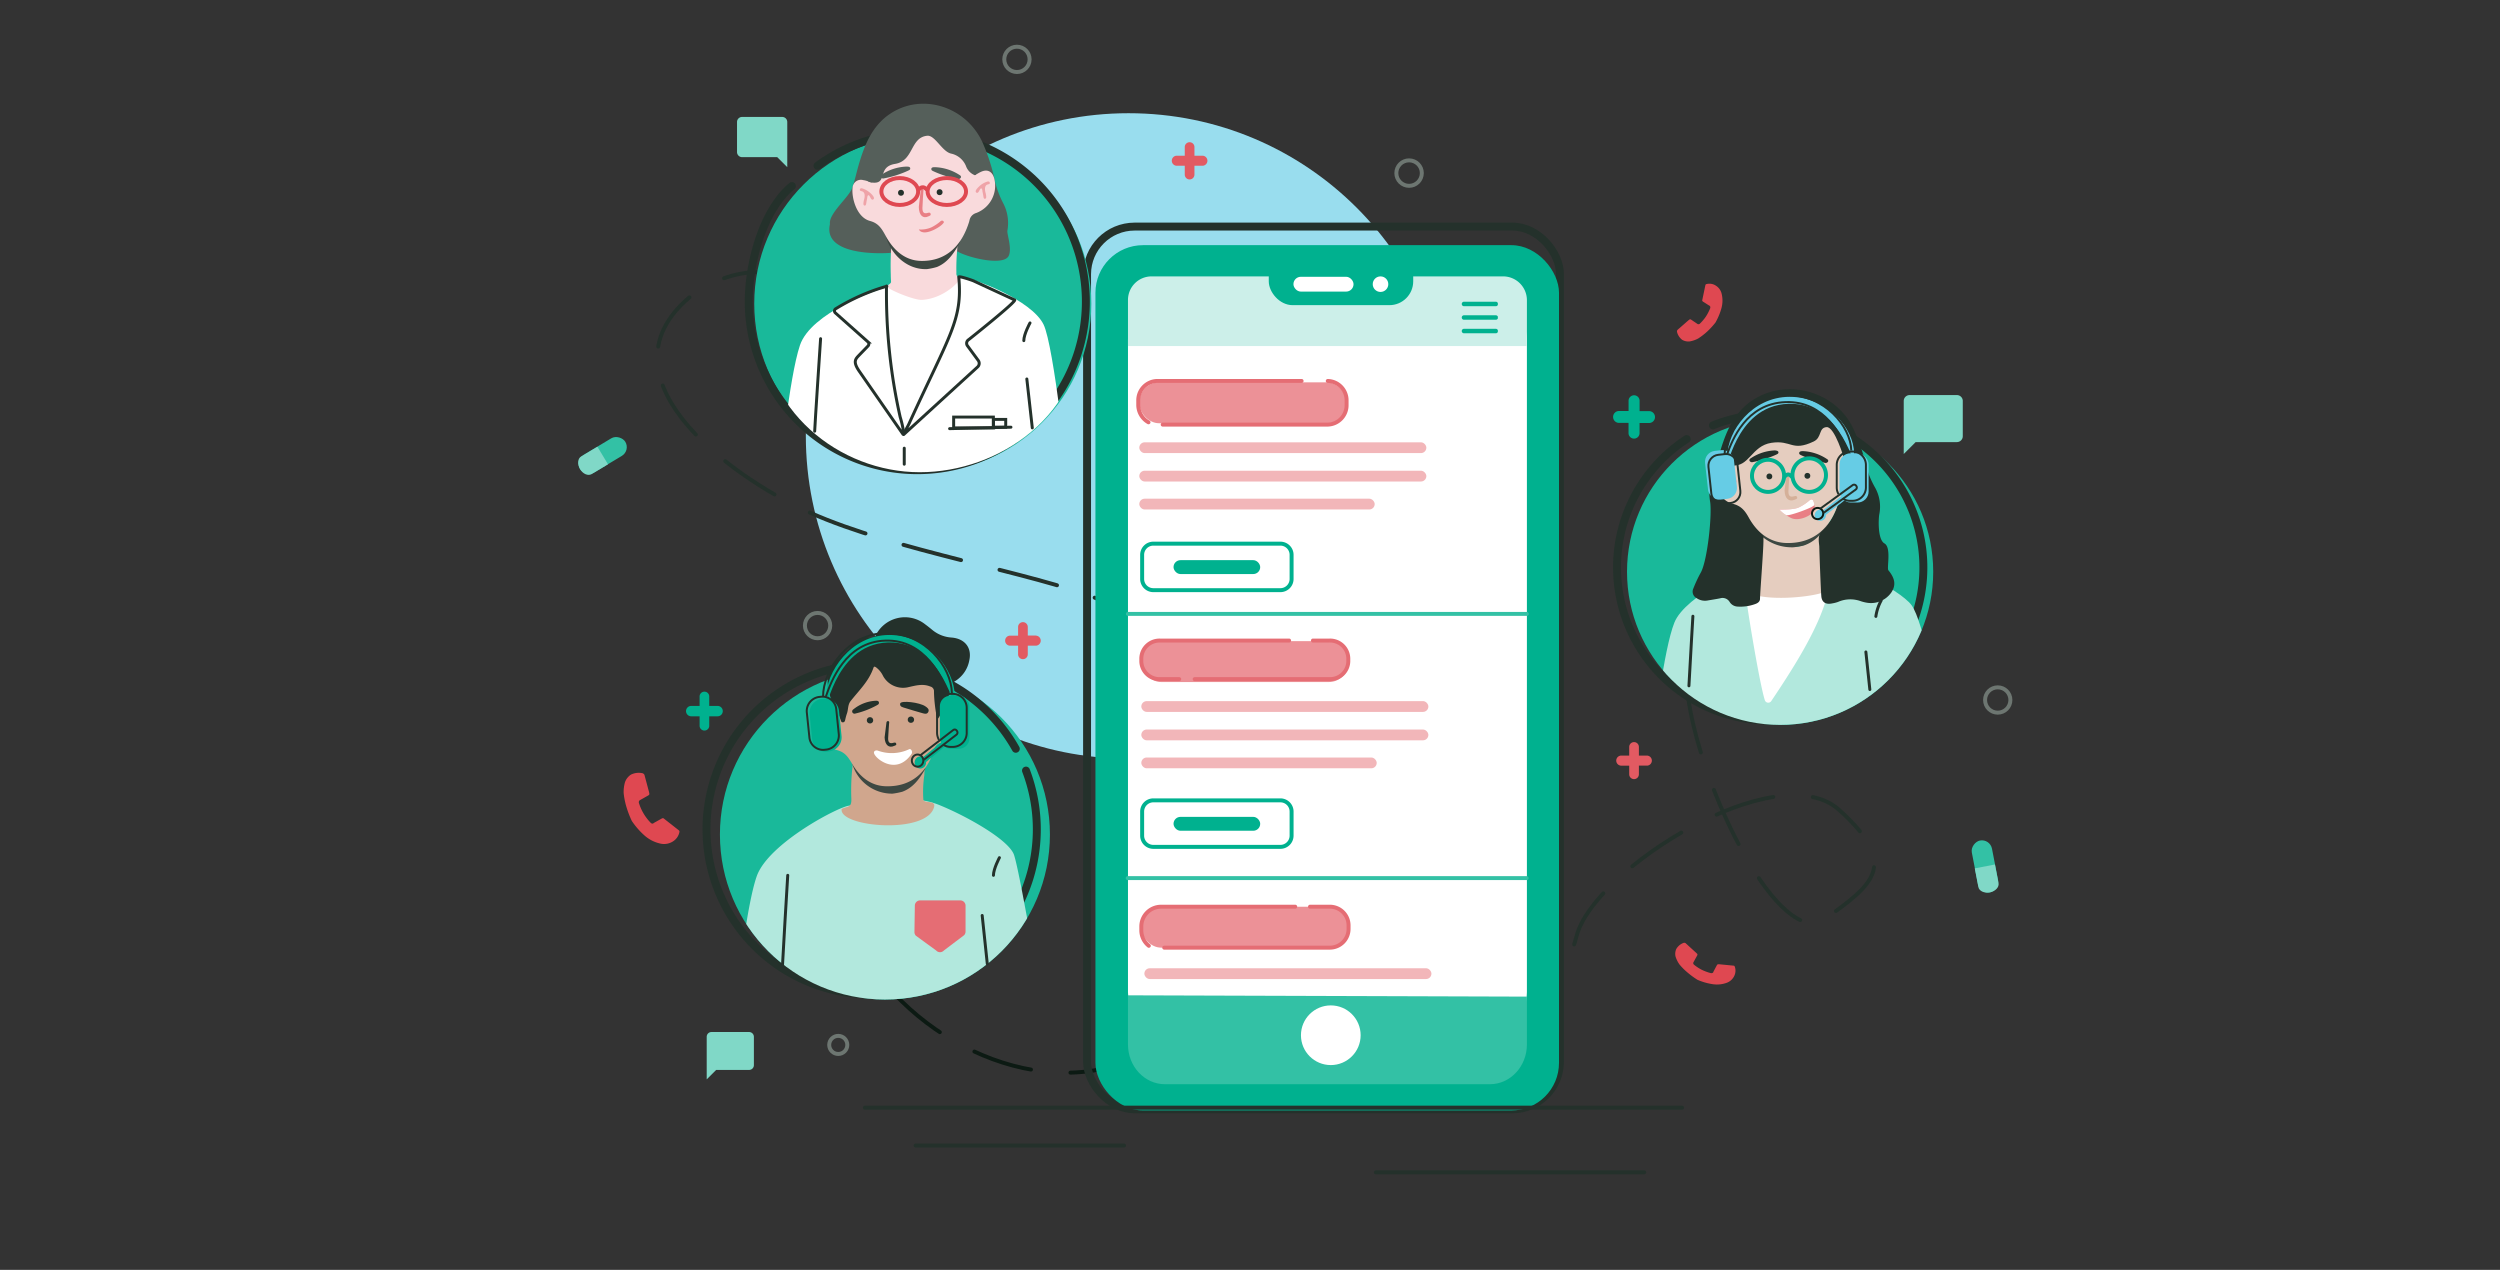 <?xml version="1.0" encoding="UTF-8"?> <svg xmlns="http://www.w3.org/2000/svg" xmlns:xlink="http://www.w3.org/1999/xlink" viewBox="0 0 630 320"><rect x="0" y="0" width="630" height="320" fill="#333333" stroke="none"/><defs><style>.cls-1,.cls-11,.cls-13,.cls-15,.cls-17,.cls-20,.cls-27,.cls-29,.cls-3,.cls-30,.cls-34,.cls-35,.cls-39,.cls-4,.cls-42,.cls-5{fill:none;}.cls-2{fill:#9de;}.cls-17,.cls-20,.cls-29,.cls-3,.cls-39,.cls-5{stroke:#24312b;}.cls-13,.cls-15,.cls-17,.cls-20,.cls-27,.cls-3,.cls-35,.cls-39,.cls-4{stroke-linecap:round;}.cls-11,.cls-13,.cls-15,.cls-17,.cls-20,.cls-27,.cls-29,.cls-3,.cls-30,.cls-34,.cls-35,.cls-39,.cls-4,.cls-42,.cls-5{stroke-miterlimit:10;}.cls-3,.cls-4{stroke-dasharray:15 10;}.cls-30,.cls-4{stroke:#0c1a13;}.cls-17,.cls-5{stroke-width:2px;}.cls-6{fill:#00b18f;}.cls-7{fill:#fff;}.cls-40,.cls-8{fill:#33c1a5;}.cls-15,.cls-44,.cls-8,.cls-9{fill-rule:evenodd;}.cls-9{fill:#ccefe9;}.cls-10{clip-path:url(#clip-path);}.cls-11,.cls-27{stroke:#00b18f;}.cls-12{fill:#f2b6b9;}.cls-13{stroke:#33c1a5;}.cls-14{fill:#ec9197;}.cls-15{stroke:#e56d74;}.cls-16{fill:#19b99a;}.cls-18{clip-path:url(#clip-path-2);}.cls-19{fill:#b2e8dd;}.cls-20{stroke-width:0.75px;}.cls-21{fill:#e5cdbf;}.cls-22{fill:#3d4842;}.cls-23{fill:#24312b;}.cls-24{fill:#d5b099;}.cls-25{fill:#e97f85;}.cls-26{fill:#efa3a8;}.cls-28{fill:#66cce5;}.cls-29,.cls-30{stroke-width:0.5px;}.cls-31{clip-path:url(#clip-path-3);}.cls-32{fill:#555f5a;}.cls-33{fill:#f9dadc;}.cls-34,.cls-35{stroke:#df4851;}.cls-36{clip-path:url(#clip-path-4);}.cls-37{fill:#e56d74;}.cls-38{fill:#d0a68d;}.cls-41,.cls-44{fill:#80d8c7;}.cls-42{stroke:#6d7671;}.cls-43{fill:#df4851;}.cls-44{isolation:isolate;}.cls-45{fill:#e25a62;}</style><clipPath id="clip-path"><rect class="cls-1" x="368.36" y="75.25" width="9.1" height="9.1"></rect></clipPath><clipPath id="clip-path-2"><circle class="cls-1" cx="448.59" cy="144.09" r="38.58"></circle></clipPath><clipPath id="clip-path-3"><path class="cls-1" d="M272.92,81c0,23.46-21,38-41.15,38s-40.08-15.56-40.08-39,19.9-45.93,40.08-45.93S272.92,57.53,272.92,81Z"></path></clipPath><clipPath id="clip-path-4"><circle class="cls-1" cx="223" cy="210.3" r="41.58"></circle></clipPath></defs><g id="Our_Products" data-name="Our Products"><g id="IVR"><g id="small_version-4" data-name="small version"><circle class="cls-2" cx="284.39" cy="109.85" r="81.32"></circle><path class="cls-3" d="M425.31,175c3,23.7,23.33,64.9,34.74,56.51s19.08-13.25,3.47-27.37-62,15-66.24,31.81C390.51,262.59,362.35,253,362.35,253"></path><path class="cls-4" d="M284.39,267.38c-27.37,10.76-60.68-9.64-69.93-33.95"></path><path class="cls-3" d="M217.84,82.92c-16.91-17.46-30.62-17.16-43.11-8.8-25.29,19.9,7.91,45.44,29.39,55.07s56.21,15.09,72.92,21.89"></path><g id="screen-4" data-name="screen"><rect class="cls-5" x="273.94" y="57.1" width="119.17" height="222.45" rx="12"></rect><rect class="cls-6" x="276.05" y="61.78" width="116.82" height="218.06" rx="12"></rect><rect class="cls-7" x="284.25" y="73.57" width="100.53" height="188.47" rx="12"></rect><path class="cls-8" d="M375.48,273.22H293.55c-5.12,0-9.3-4.48-9.3-10v-12.4l100.53.33v12.07C384.78,268.74,380.59,273.22,375.48,273.22Z"></path><path class="cls-9" d="M284.25,87.21V75.57a5.94,5.94,0,0,1,5.92-5.92h88.69a6,6,0,0,1,5.92,5.92V87.21"></path><rect class="cls-6" x="319.73" y="63.66" width="36.4" height="13.24" rx="6"></rect><circle class="cls-7" cx="347.89" cy="71.61" r="1.96"></circle><circle class="cls-7" cx="335.36" cy="260.88" r="7.52"></circle><rect class="cls-7" x="325.95" y="69.75" width="15.14" height="3.73" rx="1.86"></rect><g class="cls-10"><g id="Menu"><path id="Menu-2" class="cls-6" d="M368.36,83.43h0a.57.57,0,0,1,.57-.57h8a.56.56,0,0,1,.57.57h0a.56.56,0,0,1-.57.56h-8A.57.57,0,0,1,368.36,83.43Zm0-3.42h0a.57.57,0,0,1,.57-.56h8a.56.56,0,0,1,.57.56h0a.56.56,0,0,1-.57.57h-8A.57.57,0,0,1,368.36,80Zm0-3.41h0a.58.58,0,0,1,.57-.57h8a.57.57,0,0,1,.57.57h0a.56.56,0,0,1-.57.57h-8A.57.57,0,0,1,368.36,76.6Z"></path></g></g><path id="Rectangle_285" data-name="Rectangle 285" class="cls-11" d="M290.65,137h32a2.82,2.82,0,0,1,2.83,2.81v6.1a2.82,2.82,0,0,1-2.83,2.81h-32a2.82,2.82,0,0,1-2.83-2.81v-6.1A2.82,2.82,0,0,1,290.65,137Z"></path><rect class="cls-6" x="295.73" y="141.16" width="21.84" height="3.5" rx="1.75"></rect><rect class="cls-12" x="288.38" y="244" width="72.34" height="2.72" rx="1.36"></rect><line class="cls-13" x1="284.23" y1="154.7" x2="384.75" y2="154.7"></line><line class="cls-13" x1="284.18" y1="221.28" x2="384.7" y2="221.28"></line><path id="Rectangle_285-2" data-name="Rectangle 285" class="cls-11" d="M290.65,201.69h32a2.82,2.82,0,0,1,2.83,2.81v6.09a2.83,2.83,0,0,1-2.83,2.82h-32a2.83,2.83,0,0,1-2.83-2.82V204.5A2.82,2.82,0,0,1,290.65,201.69Z"></path><rect class="cls-6" x="295.73" y="205.85" width="21.84" height="3.5" rx="1.75"></rect><rect class="cls-12" x="287.61" y="176.68" width="72.34" height="2.72" rx="1.36"></rect><rect class="cls-12" x="287.61" y="183.84" width="72.34" height="2.72" rx="1.36"></rect><rect class="cls-12" x="287.61" y="190.89" width="59.32" height="2.72" rx="1.36"></rect><rect class="cls-14" x="287.61" y="161.56" width="52.24" height="10.32" rx="5"></rect><rect class="cls-14" x="287.61" y="228.49" width="52.24" height="10.32" rx="5"></rect><rect class="cls-12" x="287.1" y="111.46" width="72.34" height="2.72" rx="1.36"></rect><rect class="cls-12" x="287.1" y="118.62" width="72.34" height="2.72" rx="1.36"></rect><rect class="cls-12" x="287.1" y="125.67" width="59.32" height="2.72" rx="1.36"></rect><rect class="cls-14" x="287.1" y="96.34" width="52.24" height="10.32" rx="5"></rect><path class="cls-15" d="M330.13,228.49h5a4.72,4.72,0,0,1,4.71,4.71v.89a4.73,4.73,0,0,1-4.71,4.72H293.39"></path><path class="cls-15" d="M289.42,106.42a5.05,5.05,0,0,1-2.58-4.45V101a4.89,4.89,0,0,1,4.74-5H328"></path><path class="cls-15" d="M334.6,96a4.89,4.89,0,0,1,4.74,5V102a4.89,4.89,0,0,1-4.74,5H293"></path><path class="cls-15" d="M297.16,171.14h-4.84a4.6,4.6,0,0,1-4.71-4.44v-.84a4.6,4.6,0,0,1,4.71-4.44h32.53"></path><path class="cls-15" d="M330.86,161.42h4.2a4.6,4.6,0,0,1,4.71,4.44v.84a4.6,4.6,0,0,1-4.71,4.44h-34"></path><path class="cls-15" d="M289.5,238.34a5,5,0,0,1-1.89-3.91v-.94a5,5,0,0,1,5-5h33.78"></path></g><g id="characters-3" data-name="characters"><circle class="cls-16" cx="448.59" cy="144.09" r="38.58"></circle><path class="cls-17" d="M431.66,107.2a38.6,38.6,0,1,1-6.61,3.44"></path><g class="cls-18"><path class="cls-19" d="M478.27,209.15H421.72c-2.15,0-4.77-22.9-4.77-25.05,0,0,2.26-20.36,5-27.22s19.44-14.57,21.6-14.57l17.09-1.5c2.16,0,18,7.55,21.07,11.69s6.51,24.32,6.51,24.32C488.18,179,480.42,209.15,478.27,209.15Z"></path></g><path class="cls-20" d="M426.61,155.29s-.6,10.06-1,17.54"></path><path class="cls-20" d="M474.05,151.33a11.93,11.93,0,0,0-1.33,4"></path><line class="cls-20" x1="470.2" y1="164.29" x2="471.2" y2="173.76"></line><path class="cls-21" d="M460.55,133.88a51.11,51.11,0,0,0-.26,6.72c0,1.15,1.79.87,1.79.87,0,.74-1.79,14.09-5.46,15.42-2.05.74-4.26,2.16-6.46,2a14.74,14.74,0,0,1-6.85-1.72c-2.82-1.71-1.13-3.39-2.68-6.33a38,38,0,0,1-1.93-7.1c2.21-.55,2-.85,1.93-3.41a56.21,56.21,0,0,1,.5-10.2c.05-.33-.05-.73.36-.85s.49.28.65.49c1.46,1.92,3.21,5.51,5.27,6.81,3.4,2.14,8.69,1.78,10.8-2.7.32-.68.73-1.32,1.08-2,.2-.37.83-3.63,1.27-3.49s.35.52.35.85S460.55,133.19,460.55,133.88Z"></path><path class="cls-7" d="M460.81,148.59c-1.74,8.29-7.78,18.16-14.46,28.09a.9.9,0,0,1-1.61-.24c-1.42-4.32-5.21-27.68-4.9-27.85C442.55,152.09,459.11,150.49,460.81,148.59Z"></path><path class="cls-22" d="M451.89,137.92c-6,.17-10.23-4.08-11.12-7.63a2.53,2.53,0,0,1-.13-.76.59.59,0,0,1,.6-.61c.44,0,.36.32.46.55a9.53,9.53,0,0,0,1.43,3.07c1.57,1.71,3.86,2.1,6,2.67a10.91,10.91,0,0,0,6.9-.65,6.28,6.28,0,0,0,3.48-2.74c.17-.31.38-.79.92-.53s.34.62.1,1c-1.48,2.21-3.14,4.23-6,5.19A19.55,19.55,0,0,1,451.89,137.92Z"></path><path class="cls-23" d="M458.46,137.72c-.1-1.28-.52-2.82.83-4.1,2.33-2.23,3.38-5,4.35-8s1.78-5.76,1.15-8.71c-.31-1.43-.87-2.82-1.19-4.25-.26-1.17-.88-1.58-2.15-1.6a66.94,66.94,0,0,0-6.95.62,89.85,89.85,0,0,1-12.38.64c-.17,0-.35,0-.52,0-2.41-.36-2.79-.09-2.83,2.27a6.62,6.62,0,0,1-.36,2.41c-1,2.55-.62,5,.11,7.55,1.09,3.74,2.61,7.37,5.69,10.21.29.27.17.8.18,1.16.06,2-.82,13-.87,15,0,.67-.57,1.09-1.21,1.3a10.92,10.92,0,0,1-4.43.64,2.49,2.49,0,0,1-2-1.15,2.08,2.08,0,0,0-2.42-.93c-1,.2-2,.35-3.05.53a3.7,3.7,0,0,1-2.83-.56,1.84,1.84,0,0,1-.86-2.44,33.7,33.7,0,0,1,1.81-3.9c1.74-2.88,3-15,2.39-18.18a12.8,12.8,0,0,1,.92-7.18c.75-1.88,1.18-3.83,1.77-5.74,1.55-5,3.59-9.68,8.38-12.67,8.87-5.55,21.21-1.67,25.27,7.88a43,43,0,0,1,3,8.93,23.92,23.92,0,0,0,2.27,5.44,9.83,9.83,0,0,1,1.07,6.63c-.2.83-.54,6.37,1.28,7.42s.53,6.24,1,6.78c1.71,2.07,1.94,3.79.72,5.6a6.25,6.25,0,0,1-6.39,2.52,10.24,10.24,0,0,1-1.24-.32,7.76,7.76,0,0,0-5.78.16,8.14,8.14,0,0,1-1.49.38c-1.69.36-2.67-.34-2.74-2C458.87,149.4,458.46,138.63,458.46,137.72Zm7.63-13.1c.82-.43.24-1.08.59-1.47.86-1,.71-1.92-.5-2.72C466.42,121.79,465.75,123.09,466.09,124.62Z"></path><path class="cls-23" d="M466.09,124.62c-.34-1.53.33-2.83.09-4.19,1.21.8,1.36,1.73.5,2.72C466.33,123.54,466.91,124.19,466.09,124.62Z"></path><path class="cls-21" d="M437.06,117.49c-.55-2.69-.22-5.19-.24-7.69a2.64,2.64,0,0,1,.6-1.61c3.93-5.4,9.22-8.31,15.93-8.22a10.4,10.4,0,0,1,10.11,7c.93,2.83,1,5.71,1.27,8.66a18.17,18.17,0,0,1,1.76-.89,2.35,2.35,0,0,1,3.41,1.67,7.1,7.1,0,0,1-4.85,8.59,2.47,2.47,0,0,0-1.83,1.94c-2,6.18-6.21,10-12.9,9.9-4.34-.06-7.47-2.61-9.53-6.23-1-1.82-1.93-3.12-4.19-3.67-3.64-.9-5-5.84-4.68-8.22a2.22,2.22,0,0,1,2.86-1.9C435.47,117,436.14,117.23,437.06,117.49Z"></path><path class="cls-24" d="M449.71,123.58c.15-1.2.31-2.56.48-3.91,0-.31.16-.62.53-.54s.21.63.21.63-.21,2.73-.25,4.1c0,1.06.38,1.5,1.42,1.2.37-.11.71-.14.79.27s-.29.45-.55.57C450.85,126.58,449.75,125.68,449.71,123.58Z"></path><path class="cls-25" d="M448.42,128.42c1.38,0,3.95,0,5.07-.64a11.87,11.87,0,0,0,2.47-1.66c.26-.23.59-.38.89-.09a5.17,5.17,0,0,1,.45,2.39c-.62,1.56-4.09,3.08-6,2.09A11,11,0,0,1,448.42,128.42Z"></path><path class="cls-7" d="M448.42,128.42c1.38,0,3.95,0,5.07-.64a11.87,11.87,0,0,0,2.47-1.66c.26-.23.59-.38.89-.09a3.41,3.41,0,0,1,.37,1.19c.11.54-6.56,2.95-7.1,2.6A7.62,7.62,0,0,1,448.42,128.42Z"></path><path class="cls-26" d="M466.1,118.31a6.11,6.11,0,0,1,1.88-1c.25-.08.6-.17.77.19s-.22.42-.51.49c-.93.21-.87,1.3-.57,2.2a4.37,4.37,0,0,1,.13.89c0,.21-.08.43-.33.46s-.37-.22-.41-.48c-.07-.48-.18-.94-.27-1.4,0-.22-.11-.84-.46-.66s-.61,1.43-1.21.94S465.91,118.45,466.1,118.31Z"></path><path class="cls-26" d="M436.54,120a6.11,6.11,0,0,0-1.88-1c-.25-.08-.6-.17-.77.19s.22.42.51.49c.93.21.87,1.3.57,2.19a4.62,4.62,0,0,0-.13.9c0,.21.08.43.33.46s.37-.22.41-.48c.07-.48.18-1,.27-1.4,0-.23.11-.84.46-.66s.61,1.43,1.21.94S436.73,120.14,436.54,120Z"></path><path class="cls-23" d="M448.17,114c0,.36-.34.44-.57.57a26.12,26.12,0,0,1-5.87,1.87.71.71,0,0,1-.84-.3c-.11-.25,0-.48.28-.64a11.79,11.79,0,0,1,6.13-2C447.73,113.56,448.15,113.62,448.17,114Z"></path><path class="cls-23" d="M453.39,114.18c0,.36.34.44.57.57a26.45,26.45,0,0,0,5.87,1.87.69.69,0,0,0,.84-.3c.12-.25,0-.48-.27-.64a11.85,11.85,0,0,0-6.13-2C453.84,113.7,453.42,113.76,453.39,114.18Z"></path><path class="cls-23" d="M436.31,117.27c4.54.6,5-4.92,10.1-5.68s5.09,2.3,10.63-.33c2.13-1,1.19-3.46,3.25-3.63s4.44,8,4.44,8c2-.32,1.18-17.2-11.93-16.92-8.41,0-7.94,3.13-9.94,3S430.86,116.55,436.31,117.27Z"></path><circle class="cls-11" cx="445.55" cy="119.91" r="4.05"></circle><circle class="cls-11" cx="455.92" cy="119.73" r="4.23"></circle><path class="cls-27" d="M449.76,120.06c.48-.49,1-.8,1.68,0"></path><circle class="cls-23" cx="445.88" cy="120.06" r="0.74"></circle><circle class="cls-23" cx="455.46" cy="119.91" r="0.74"></circle><rect class="cls-28" x="463.55" y="114.23" width="7.34" height="12.41" rx="2.78"></rect><rect class="cls-28" x="431.57" y="114.91" width="7.34" height="12.41" rx="2.78" transform="matrix(0.99, -0.11, 0.11, 0.99, -10.52, 47.64)"></rect><path class="cls-28" d="M467.22,114.23c0,6.19-2.23-12.9-16.52-12.47-14.11.43-15.4,19.3-15.4,13.11S441.49,100,451,100,467.22,108,467.22,114.23Z"></path><circle class="cls-28" cx="458.72" cy="129.84" r="1.42"></circle><rect class="cls-28" x="457.34" y="124.75" width="14.51" height="1.35" rx="0.51" transform="translate(20.78 311.46) rotate(-37.85)"></rect><path class="cls-29" d="M463.34,124.57a3.34,3.34,0,0,1-.48-1.72v-5.7a3.37,3.37,0,0,1,3.36-3.36h.64a3.37,3.37,0,0,1,3.35,3.36v5.7a3.36,3.36,0,0,1-3.35,3.35h-.64a3.33,3.33,0,0,1-1.87-.57"></path><rect class="cls-29" x="430.88" y="114.47" width="7.34" height="12.41" rx="2.78" transform="translate(-10.48 47.57) rotate(-6.19)"></rect><path class="cls-29" d="M434.61,114.43c0-6.19,6.19-14.89,15.72-14.89s16,7.86,16.2,14"></path><path class="cls-29" d="M465.64,113.69C464.06,110.18,460,101,450,101.33s-13.48,9.62-14.75,13.08"></path><circle class="cls-30" cx="458.04" cy="129.41" r="1.42"></circle><path class="cls-29" d="M459.56,129.23l8.13-5.9a.62.62,0,0,0,.1-.86l-.07-.1a.63.63,0,0,0-.86-.11l-8.14,5.91"></path><circle class="cls-16" cx="232.54" cy="76.52" r="42.47"></circle><path class="cls-17" d="M206,41.78A42.48,42.48,0,1,1,188.68,76c0-9.32,3.35-22.82,10.88-29.12"></path><g class="cls-31"><path class="cls-7" d="M259.49,149.42H201.4c-2.21,0-4.9-27.34-4.9-29.91,0,0,2.32-24.31,5.09-32.51s19.24-14,22-14.67l15.64-2.12,3.43-.27c2.44.1,17.26,5.58,20.32,11.84,2.63,5.38,6.2,39.68,6.2,39.68C269.18,124,261.7,149.42,259.49,149.42Z"></path></g><path class="cls-32" d="M240.53,62.36c2.19-2.26,3.17-5.08,4.08-8.13s1.68-5.86,1.09-8.86c-.29-1.46-.82-2.87-1.12-4.33a1.76,1.76,0,0,0-2-1.62A61.73,61.73,0,0,0,236,40a76.54,76.54,0,0,1-11.62.65,3.84,3.84,0,0,1-.48,0c-2.27-.37-2.63-.1-2.66,2.31a7.34,7.34,0,0,1-.34,2.45c-1,2.59-.58,5.14.1,7.68,1,3.8,2.45,7.49,5.34,10.37.28.28-19.33,2.18-17.19-7-.43-2.55,4.69-6.67,5.56-9,.7-1.91,1.1-3.89,1.66-5.84,1.45-5,3.36-9.84,7.86-12.89,8.32-5.63,19.91-1.69,23.72,8a46.8,46.8,0,0,1,2.8,9.08,25.29,25.29,0,0,0,2.12,5.52,10.73,10.73,0,0,1,1,6.75c-.19.84,1.19,4.37.36,6.31C252.83,67.82,239.27,63.67,240.53,62.36Zm6.39-9.15c.77-.43.22-1.09.55-1.49A1.71,1.71,0,0,0,247,49C247.23,50.34,246.6,51.66,246.92,53.21Z"></path><path class="cls-23" d="M246.92,53.21c-.32-1.55.31-2.87.08-4.25a1.71,1.71,0,0,1,.47,2.76C247.14,52.12,247.69,52.78,246.92,53.21Z"></path><path class="cls-33" d="M241.24,62.63a51.8,51.8,0,0,0-.23,6.16,1.19,1.19,0,0,0,.92,1.31c0,.76-4,5.11-9.57,5.47-2,.13-8.88-2.74-8.88-3.44,1.44-1.26,1-.33,1-2.93a70.5,70.5,0,0,1,.42-10.37c0-.34,0-.74.31-.86s.41.28.55.5c1.23,1.94,2.7,5.6,4.43,6.92,2.88,2.18,7.33,1.81,9.11-2.75.27-.69.62-1.34.92-2,.16-.38.69-3.69,1.06-3.55s.3.53.3.87S241.24,61.93,241.24,62.63Z"></path><path class="cls-22" d="M233.59,67.82c-5.64.2-9.6-4.64-10.44-8.68a3.19,3.19,0,0,1-.12-.86c0-.36.19-.66.57-.69s.34.36.43.62a11.75,11.75,0,0,0,1.34,3.49c1.47,1.95,3.62,2.4,5.66,3A8.65,8.65,0,0,0,237.5,64a6.22,6.22,0,0,0,3.27-3.12c.16-.35.36-.9.86-.61s.32.71.1,1.11c-1.39,2.51-2.95,4.81-5.62,5.9A16.5,16.5,0,0,1,233.59,67.82Z"></path><path class="cls-33" d="M219.67,46c-.51-2.74-.21-5.28-.22-7.82a2.89,2.89,0,0,1,.56-1.64c3.69-5.5,8.66-8.45,15-8.36a9.85,9.85,0,0,1,9.49,7.16c.88,2.88.89,5.8,1.19,8.8.57-.31,1.09-.66,1.66-.9,1.53-.65,2.71,0,3.19,1.7a7.34,7.34,0,0,1-4.55,8.74,2.42,2.42,0,0,0-1.71,2c-1.88,6.29-5.84,10.15-12.11,10.07-4.08-.05-7-2.66-9-6.34-1-1.84-1.81-3.16-3.93-3.73-3.42-.91-4.68-5.93-4.39-8.36a2.1,2.1,0,0,1,2.68-1.93C218.18,45.47,218.81,45.7,219.67,46Z"></path><path class="cls-25" d="M231.54,52.16l.46-4c0-.31.14-.63.5-.54s.19.64.19.64-.19,2.77-.24,4.17c0,1.07.36,1.52,1.33,1.22.35-.11.67-.15.75.27s-.27.45-.52.58C232.61,55.21,231.58,54.29,231.54,52.16Z"></path><path class="cls-26" d="M246.93,46.8a5.36,5.36,0,0,1,1.76-1c.23-.08.57-.17.72.18s-.2.43-.48.5c-.87.22-.81,1.32-.53,2.24a5.37,5.37,0,0,1,.13.91c0,.21-.08.44-.32.47s-.34-.23-.38-.5c-.07-.48-.17-.95-.26-1.42,0-.23-.1-.85-.42-.67s-.58,1.46-1.14,1S246.75,47,246.93,46.8Z"></path><path class="cls-26" d="M219.18,48.52a5.47,5.47,0,0,0-1.76-1c-.23-.09-.57-.18-.72.18s.2.43.48.5c.87.22.81,1.32.53,2.23a4.75,4.75,0,0,0-.13.92c0,.21.08.44.32.46s.34-.22.38-.49c.07-.48.17-1,.26-1.42,0-.23.1-.85.42-.67s.58,1.45,1.14,1S219.36,48.66,219.18,48.52Z"></path><path class="cls-32" d="M229.38,42.45c0,.38-.35.45-.58.58a26.33,26.33,0,0,1-6,1.91.72.72,0,0,1-.86-.31c-.11-.25,0-.48.28-.65a12,12,0,0,1,6.24-2C228.93,42,229.35,42,229.38,42.45Z"></path><path class="cls-32" d="M234.69,42.6c0,.37.34.45.58.58a26.07,26.07,0,0,0,6,1.9.71.71,0,0,0,.86-.31c.12-.24,0-.48-.28-.64a12.11,12.11,0,0,0-6.23-2C235.14,42.12,234.71,42.17,234.69,42.6Z"></path><path class="cls-32" d="M219.67,46c4.27.54,1.15-3.93,5.9-4.7s3.75-6.66,8.09-7.09c2-.2,3.78,4.12,6.13,4.52a5.24,5.24,0,0,1,3.63,3.1,3.89,3.89,0,0,0,2.22,2.32c1.88-.33,1.11-17.49-11.19-17.21-7.9,0-8.33,3.63-10.21,3.58C221.92,30.42,214.19,45.27,219.67,46Z"></path><ellipse class="cls-34" cx="226.74" cy="48.26" rx="4.63" ry="3.39"></ellipse><ellipse class="cls-34" cx="238.6" cy="48.26" rx="4.84" ry="3.39"></ellipse><path class="cls-35" d="M231.56,47.69c.55-.5,1.13-.82,1.92,0"></path><circle class="cls-23" cx="227.05" cy="48.58" r="0.75"></circle><circle class="cls-23" cx="236.78" cy="48.43" r="0.75"></circle><path class="cls-25" d="M231.55,57.82a6.59,6.59,0,0,0,3.23-.56,11,11,0,0,0,2.16-1.44c.22-.21.51-.34.78-.09s.09.39-.06.58c-.7.9-3.7,2.64-5.22,2.18A1.29,1.29,0,0,1,231.55,57.82Z"></path><path class="cls-20" d="M245.43,70.83c-.22-.13-3.85-1.39-3.82-1,1,10.82-2.27,14.44-12.56,37-.36.79-1.69,3-1.28,2.64l18.59-17a1.23,1.23,0,0,0,.16-1.63l-2.72-3.7a1.07,1.07,0,0,1,.31-1.55s12.06-9.57,11.59-10Z"></path><path class="cls-20" d="M206.79,85.35s-1.49,22.47-1.49,23.31"></path><path class="cls-20" d="M259.56,81.38S258,84.21,258,85.84"></path><line class="cls-20" x1="258.76" y1="95.5" x2="260.14" y2="107.83"></line><line class="cls-20" x1="239.3" y1="108.02" x2="254.76" y2="107.65"></line><line class="cls-20" x1="227.87" y1="112.94" x2="227.87" y2="116.98"></line><path class="cls-20" d="M223.48,72.13a51,51,0,0,0-12.78,5.62.66.66,0,0,0-.18,1.11l8.23,7.32a.73.73,0,0,1,0,1l-2.18,2.25c-.93,1-1.78,1.61,0,4.17l10.83,15.6a.19.19,0,0,0,.34-.12,26.35,26.35,0,0,0-.9-4,141.69,141.69,0,0,1-3.44-33"></path><rect class="cls-20" x="240.32" y="105.1" width="10.01" height="2.73"></rect><rect class="cls-20" x="250.34" y="105.69" width="3.1" height="1.96"></rect><circle class="cls-16" cx="223" cy="210.3" r="41.58"></circle><path class="cls-17" d="M258.55,194.19a41.62,41.62,0,1,1-2.57-5.5"></path><g class="cls-36"><path class="cls-19" d="M251.86,284.75H190.49c-2.07,0-4.6-19-5.14-25.91a61.48,61.48,0,0,1,.12-6.22c.58-5.5,2.73-24.64,5.22-31.79,2.93-8.39,21.11-17.82,23.44-17.82l13.74-1.42a18.49,18.49,0,0,1,8.77,1.25c7,2.84,17.68,8.84,18.91,12.64,1.48,4.54,5.88,31,7.38,37.84C263.48,255.8,253.8,284.75,251.86,284.75Z"></path></g><path class="cls-37" d="M231.82,226.9H242a1.33,1.33,0,0,1,1.32,1.35v6.49a1.37,1.37,0,0,1-.34.91l-5.12,3.87a1.31,1.31,0,0,1-1.95,0l-5.11-3.72a1.35,1.35,0,0,1-.36-.94l.1-6.64A1.33,1.33,0,0,1,231.82,226.9Z"></path><path class="cls-38" d="M232.93,195.33a28.39,28.39,0,0,0-.24,6.21c.05.56,1.42.54,2.05.69a.81.81,0,0,1,.7.91c-1.37,7.29-24.15,5.34-23.34.72,1.5-.76,2.52-.21,2.44-2.57a52.23,52.23,0,0,1,.46-9.42c0-.3-.05-.66.34-.77s.45.25.59.45c1.35,1.77,3,5.08,4.86,6.28,3.15,2,8,1.65,10-2.49.29-.63.67-1.22,1-1.83.18-.34.76-3.34,1.16-3.22s.33.48.33.79S232.93,194.69,232.93,195.33Z"></path><path class="cls-22" d="M224.93,200a10.46,10.46,0,0,1-10.26-7.88,3,3,0,0,1-.13-.78.6.6,0,0,1,.56-.63c.41,0,.34.33.43.57a10.17,10.17,0,0,0,1.31,3.16c1.45,1.78,3.57,2.18,5.58,2.76a9.11,9.11,0,0,0,6.36-.66,6,6,0,0,0,3.22-2.83c.15-.32.35-.82.84-.56s.31.65.1,1c-1.36,2.28-2.9,4.37-5.53,5.36A18,18,0,0,1,224.93,200Z"></path><path class="cls-38" d="M211.24,180.2c-.5-2.48-.2-4.79-.22-7.1a2.49,2.49,0,0,1,.55-1.48c3.63-5,8.52-7.68,14.71-7.59a9.59,9.59,0,0,1,9.33,6.49c.87,2.62.88,5.27,1.18,8a14.62,14.62,0,0,1,1.63-.82,2.16,2.16,0,0,1,3.14,1.54,6.58,6.58,0,0,1-4.47,7.93A2.25,2.25,0,0,0,235.4,189c-1.85,5.71-5.74,9.21-11.91,9.14-4,0-6.9-2.41-8.81-5.76-1-1.67-1.78-2.87-3.87-3.38-3.35-.83-4.6-5.39-4.31-7.59a2,2,0,0,1,2.63-1.75C209.77,179.75,210.39,180,211.24,180.2Z"></path><path class="cls-23" d="M233.2,178c.46.31,1.05.73.74,1.39s-.92.5-1.51.32c-1.42-.44-2.87-.79-4.27-1.27-.56-.19-1.5-.29-1.32-1.15S231.79,177,233.2,178Z"></path><path class="cls-23" d="M221.5,177.1c0,.4-.31.49-.53.63a21.26,21.26,0,0,1-5.41,2.08.6.6,0,0,1-.78-.34.59.59,0,0,1,.25-.7,9.74,9.74,0,0,1,5.66-2.18C221.09,176.57,221.48,176.64,221.5,177.1Z"></path><path class="cls-23" d="M222.92,185.82c.14-1.11.29-2.36.45-3.61,0-.28.14-.57.49-.49s.19.58.19.58-.19,2.52-.24,3.78c0,1,.36,1.39,1.31,1.11.35-.1.66-.13.74.25s-.27.41-.51.52C224,188.59,223,187.76,222.92,185.82Z"></path><path class="cls-7" d="M221.16,189.14a10.27,10.27,0,0,0,8-.36c.49-.12.88.72.56,1.19-3.46,5.06-8.14,1.92-9.2.36C219.78,189.3,220.67,189,221.16,189.14Z"></path><path class="cls-20" d="M198.51,220.58s-1.36,22.54-1.36,23.37"></path><path class="cls-20" d="M251.85,216.13s-1.5,2.82-1.5,4.45"></path><line class="cls-20" x1="247.51" y1="230.7" x2="248.8" y2="242.9"></line><path class="cls-23" d="M236.16,181.14a37.45,37.45,0,0,1-.8-6.83,1.2,1.2,0,0,0-.94-1.31c-1.84-.76-3.61-.26-5.4.14a5.75,5.75,0,0,1-6.49-2.8,5.87,5.87,0,0,0-1.74-2.15c-.28-.18-.53-.36-.69.12-1.14,3.35-3.66,5.71-5.75,8.37-.75.95-.55,2.14-.94,3.17a13.79,13.79,0,0,0-.42,1.56c-.08.33-.18.59-.57.62s-.46-.28-.54-.5c-.88-2.65-2.64-4.92-3.12-7.73-.57-3.32.21-6.12,2.92-8.2a16,16,0,0,0,3.42-3.46,3.54,3.54,0,0,1,4.41-1.24c.58.2.72.11,1-.42a8.21,8.21,0,0,1,12.61-3.17c.62.46,1.23.94,1.82,1.43a8.43,8.43,0,0,0,4.84,1.92c3.35.26,5.16,2.57,4.5,5.66a7.78,7.78,0,0,1-3.51,5.27,2.24,2.24,0,0,0-1.16,1.77C239.1,176.19,236.3,181.91,236.16,181.14Z"></path><rect class="cls-6" x="236.84" y="175.32" width="7.47" height="13.37" rx="2.66"></rect><path class="cls-6" d="M209.06,189.34l-.65.08a3.47,3.47,0,0,1-3.75-3.2l-.63-6.11a3.59,3.59,0,0,1,3-4l.65-.07a3.47,3.47,0,0,1,3.76,3.2l.62,6.11A3.57,3.57,0,0,1,209.06,189.34Z"></path><path class="cls-6" d="M240.58,175.32c0,6.67-2.27-13.88-16.8-13.42-14.35.45-15.67,20.78-15.67,14.11s6.3-16,16-16S240.58,168.65,240.58,175.32Z"></path><ellipse class="cls-6" cx="231.93" cy="192.14" rx="1.45" ry="1.53"></ellipse><path class="cls-6" d="M242.81,182.42l-10.66,8.78a.69.69,0,0,0-.11.93l.07.1a.61.61,0,0,0,.88.12l10.66-8.77a.71.71,0,0,0,.11-.94l-.07-.1A.61.61,0,0,0,242.81,182.42Z"></path><path class="cls-29" d="M236.63,186.47a3.77,3.77,0,0,1-.49-1.86v-6.15a3.52,3.52,0,0,1,3.41-3.6h.65a3.52,3.52,0,0,1,3.41,3.6v6.15a3.52,3.52,0,0,1-3.41,3.61h-.65a3.33,3.33,0,0,1-1.9-.61"></path><path class="cls-29" d="M208.36,188.88l-.65.07a3.46,3.46,0,0,1-3.75-3.2l-.63-6.11a3.59,3.59,0,0,1,3-4l.65-.07a3.49,3.49,0,0,1,3.76,3.2l.62,6.11A3.58,3.58,0,0,1,208.36,188.88Z"></path><path class="cls-29" d="M207.41,175.54c0-6.67,6.3-16,16-16s16.3,8.47,16.47,15.1"></path><path class="cls-29" d="M239,174.74c-1.6-3.78-5.77-13.63-15.88-13.31s-13.7,10.37-15,14.09"></path><ellipse class="cls-29" cx="231.23" cy="191.67" rx="1.45" ry="1.53"></ellipse><path class="cls-29" d="M232.78,191.48l8.26-6.35a.68.68,0,0,0,.11-.93l-.07-.1a.6.6,0,0,0-.88-.12l-8.27,6.35"></path><circle class="cls-23" cx="219.24" cy="181.52" r="0.8"></circle><circle class="cls-23" cx="229.55" cy="181.36" r="0.8"></circle></g><g id="lines-4" data-name="lines"><line class="cls-39" x1="217.94" y1="279.13" x2="423.88" y2="279.13"></line><line class="cls-39" x1="346.72" y1="295.43" x2="414.34" y2="295.43"></line><line class="cls-39" x1="230.73" y1="288.67" x2="283.25" y2="288.67"></line></g><g id="doodats-6" data-name="doodats"><rect class="cls-40" x="145.22" y="112.19" width="13.31" height="5.17" rx="2.59" transform="translate(-37.41 94.54) rotate(-30.98)"></rect><path class="cls-41" d="M153.21,117l-4.11,2.47c-.88.52-2.2,0-2.93-1.26h0c-.73-1.22-.61-2.65.27-3.18l4.11-2.46Z"></path><rect class="cls-40" x="493.53" y="215.76" width="13.31" height="5.17" rx="2.59" transform="translate(380.76 750.88) rotate(-100.94)"></rect><path class="cls-41" d="M502.72,217.85l.91,4.71c.2,1-.79,2.05-2.18,2.32h0c-1.4.27-2.7-.33-2.9-1.34l-.91-4.71Z"></path><circle class="cls-42" cx="256.27" cy="14.96" r="3.19"></circle><circle class="cls-42" cx="503.43" cy="176.4" r="3.19"></circle><circle class="cls-42" cx="211.24" cy="263.32" r="2.28"></circle><circle class="cls-42" cx="206.03" cy="157.65" r="3.19"></circle><circle class="cls-42" cx="355.09" cy="43.62" r="3.21"></circle><path class="cls-6" d="M180.83,177.89h-2.1v-2.26a1.22,1.22,0,1,0-2.43,0v2.26h-2.11a1.31,1.31,0,0,0,0,2.62h2.11v2.26a1.22,1.22,0,1,0,2.43,0v-2.26h2.1a1.31,1.31,0,0,0,0-2.62Z"></path><path class="cls-6" d="M415.57,103.61h-2.39V101a1.39,1.39,0,1,0-2.78,0v2.57H408a1.5,1.5,0,0,0,0,3h2.39v2.57a1.39,1.39,0,1,0,2.78,0V106.6h2.39a1.5,1.5,0,0,0,0-3Z"></path><path id="Path_110" data-name="Path 110" class="cls-43" d="M164.75,207.39l2.06-1.15a.51.51,0,0,1,.45,0l.25.21,3.52,2.76c.25.2.22.35.15.63a3.62,3.62,0,0,1-1.72,2.27,4.15,4.15,0,0,1-3.23.43,8.87,8.87,0,0,1-3.72-1.91,19.29,19.29,0,0,1-3.29-3.75,24.51,24.51,0,0,1-1.38-3.6,19,19,0,0,1-.68-3.44,9.08,9.08,0,0,1,.34-2.74,3.81,3.81,0,0,1,1.49-1.89,4.44,4.44,0,0,1,2.91-.36.78.78,0,0,1,.5.42l1.19,4.45a.48.48,0,0,0,.07.31.53.53,0,0,1-.24.39l-2.23,1.26a.65.65,0,0,0-.17.71,12.34,12.34,0,0,0,3,5C164.26,207.58,164.54,207.64,164.75,207.39Z"></path><path id="Path_110-2" data-name="Path 110" class="cls-43" d="M430.71,77,429.14,76a.4.4,0,0,1-.19-.31l.06-.26.74-3.54c.06-.25.18-.28.41-.33a2.92,2.92,0,0,1,2.26.44,3.31,3.31,0,0,1,1.47,2.18,7.15,7.15,0,0,1-.06,3.38,15.61,15.61,0,0,1-1.54,3.73,20.07,20.07,0,0,1-2.12,2.3,17.06,17.06,0,0,1-2.24,1.72,7.3,7.3,0,0,1-2.12.73,3.14,3.14,0,0,1-1.9-.4,3.57,3.57,0,0,1-1.3-2,.63.63,0,0,1,.12-.51l2.8-2.45a.39.39,0,0,0,.21-.17.42.42,0,0,1,.36,0l1.72,1.16a.51.51,0,0,0,.57-.13,11.27,11.27,0,0,0,1.51-1.79A11.78,11.78,0,0,0,431,77.59C431,77.33,431,77.1,430.71,77Z"></path><path id="Path_110-3" data-name="Path 110" class="cls-43" d="M431.77,244.9l.89-1.68a.44.44,0,0,1,.3-.23l.26,0,3.6.35c.26,0,.3.14.38.36A3,3,0,0,1,437,246a3.38,3.38,0,0,1-2,1.71,7.1,7.1,0,0,1-3.36.31,15.39,15.39,0,0,1-3.88-1.11,20.64,20.64,0,0,1-2.52-1.85,15.75,15.75,0,0,1-2-2,7.21,7.21,0,0,1-1-2,3,3,0,0,1,.19-1.93,3.53,3.53,0,0,1,1.82-1.52.59.59,0,0,1,.52.07l2.75,2.51a.47.47,0,0,0,.19.18.43.43,0,0,1,0,.37l-1,1.83a.51.51,0,0,0,.2.55,10.68,10.68,0,0,0,2,1.3,12.31,12.31,0,0,0,2.27.82C431.51,245.24,431.73,245.16,431.77,244.9Z"></path><path id="ic_message" data-name="ic message" class="cls-44" d="M187,29.47h10.12a1.27,1.27,0,0,1,1.27,1.27V42.13l-2.53-2.53H187a1.28,1.28,0,0,1-1.27-1.27V30.74A1.27,1.27,0,0,1,187,29.47Z"></path><path class="cls-45" d="M261.07,160.16H259V158a1.22,1.22,0,1,0-2.44,0v2.18h-2.11a1.27,1.27,0,0,0,0,2.53h2.11v2.18a1.22,1.22,0,1,0,2.44,0v-2.18h2.11a1.27,1.27,0,0,0,0-2.53Z"></path><path class="cls-45" d="M303.11,39.24H301V37.06a1.22,1.22,0,1,0-2.44,0v2.18h-2.11a1.27,1.27,0,0,0,0,2.53h2.11V44A1.22,1.22,0,1,0,301,44V41.77h2.11a1.27,1.27,0,0,0,0-2.53Z"></path><path class="cls-45" d="M415.12,190.41H413v-2.18a1.22,1.22,0,1,0-2.44,0v2.18h-2.11a1.27,1.27,0,0,0,0,2.53h2.11v2.18a1.22,1.22,0,1,0,2.44,0v-2.18h2.11a1.27,1.27,0,0,0,0-2.53Z"></path><path id="ic_message-2" data-name="ic message" class="cls-44" d="M493.11,99.56H481.22a1.48,1.48,0,0,0-1.48,1.48v13.37l3-3h10.4a1.49,1.49,0,0,0,1.48-1.49V101A1.48,1.48,0,0,0,493.11,99.56Z"></path><path id="ic_message-3" data-name="ic message" class="cls-44" d="M188.79,260.07h-9.51a1.2,1.2,0,0,0-1.19,1.19V272l2.38-2.38h8.32a1.2,1.2,0,0,0,1.19-1.19v-7.13A1.21,1.21,0,0,0,188.79,260.07Z"></path></g></g></g></g></svg> 